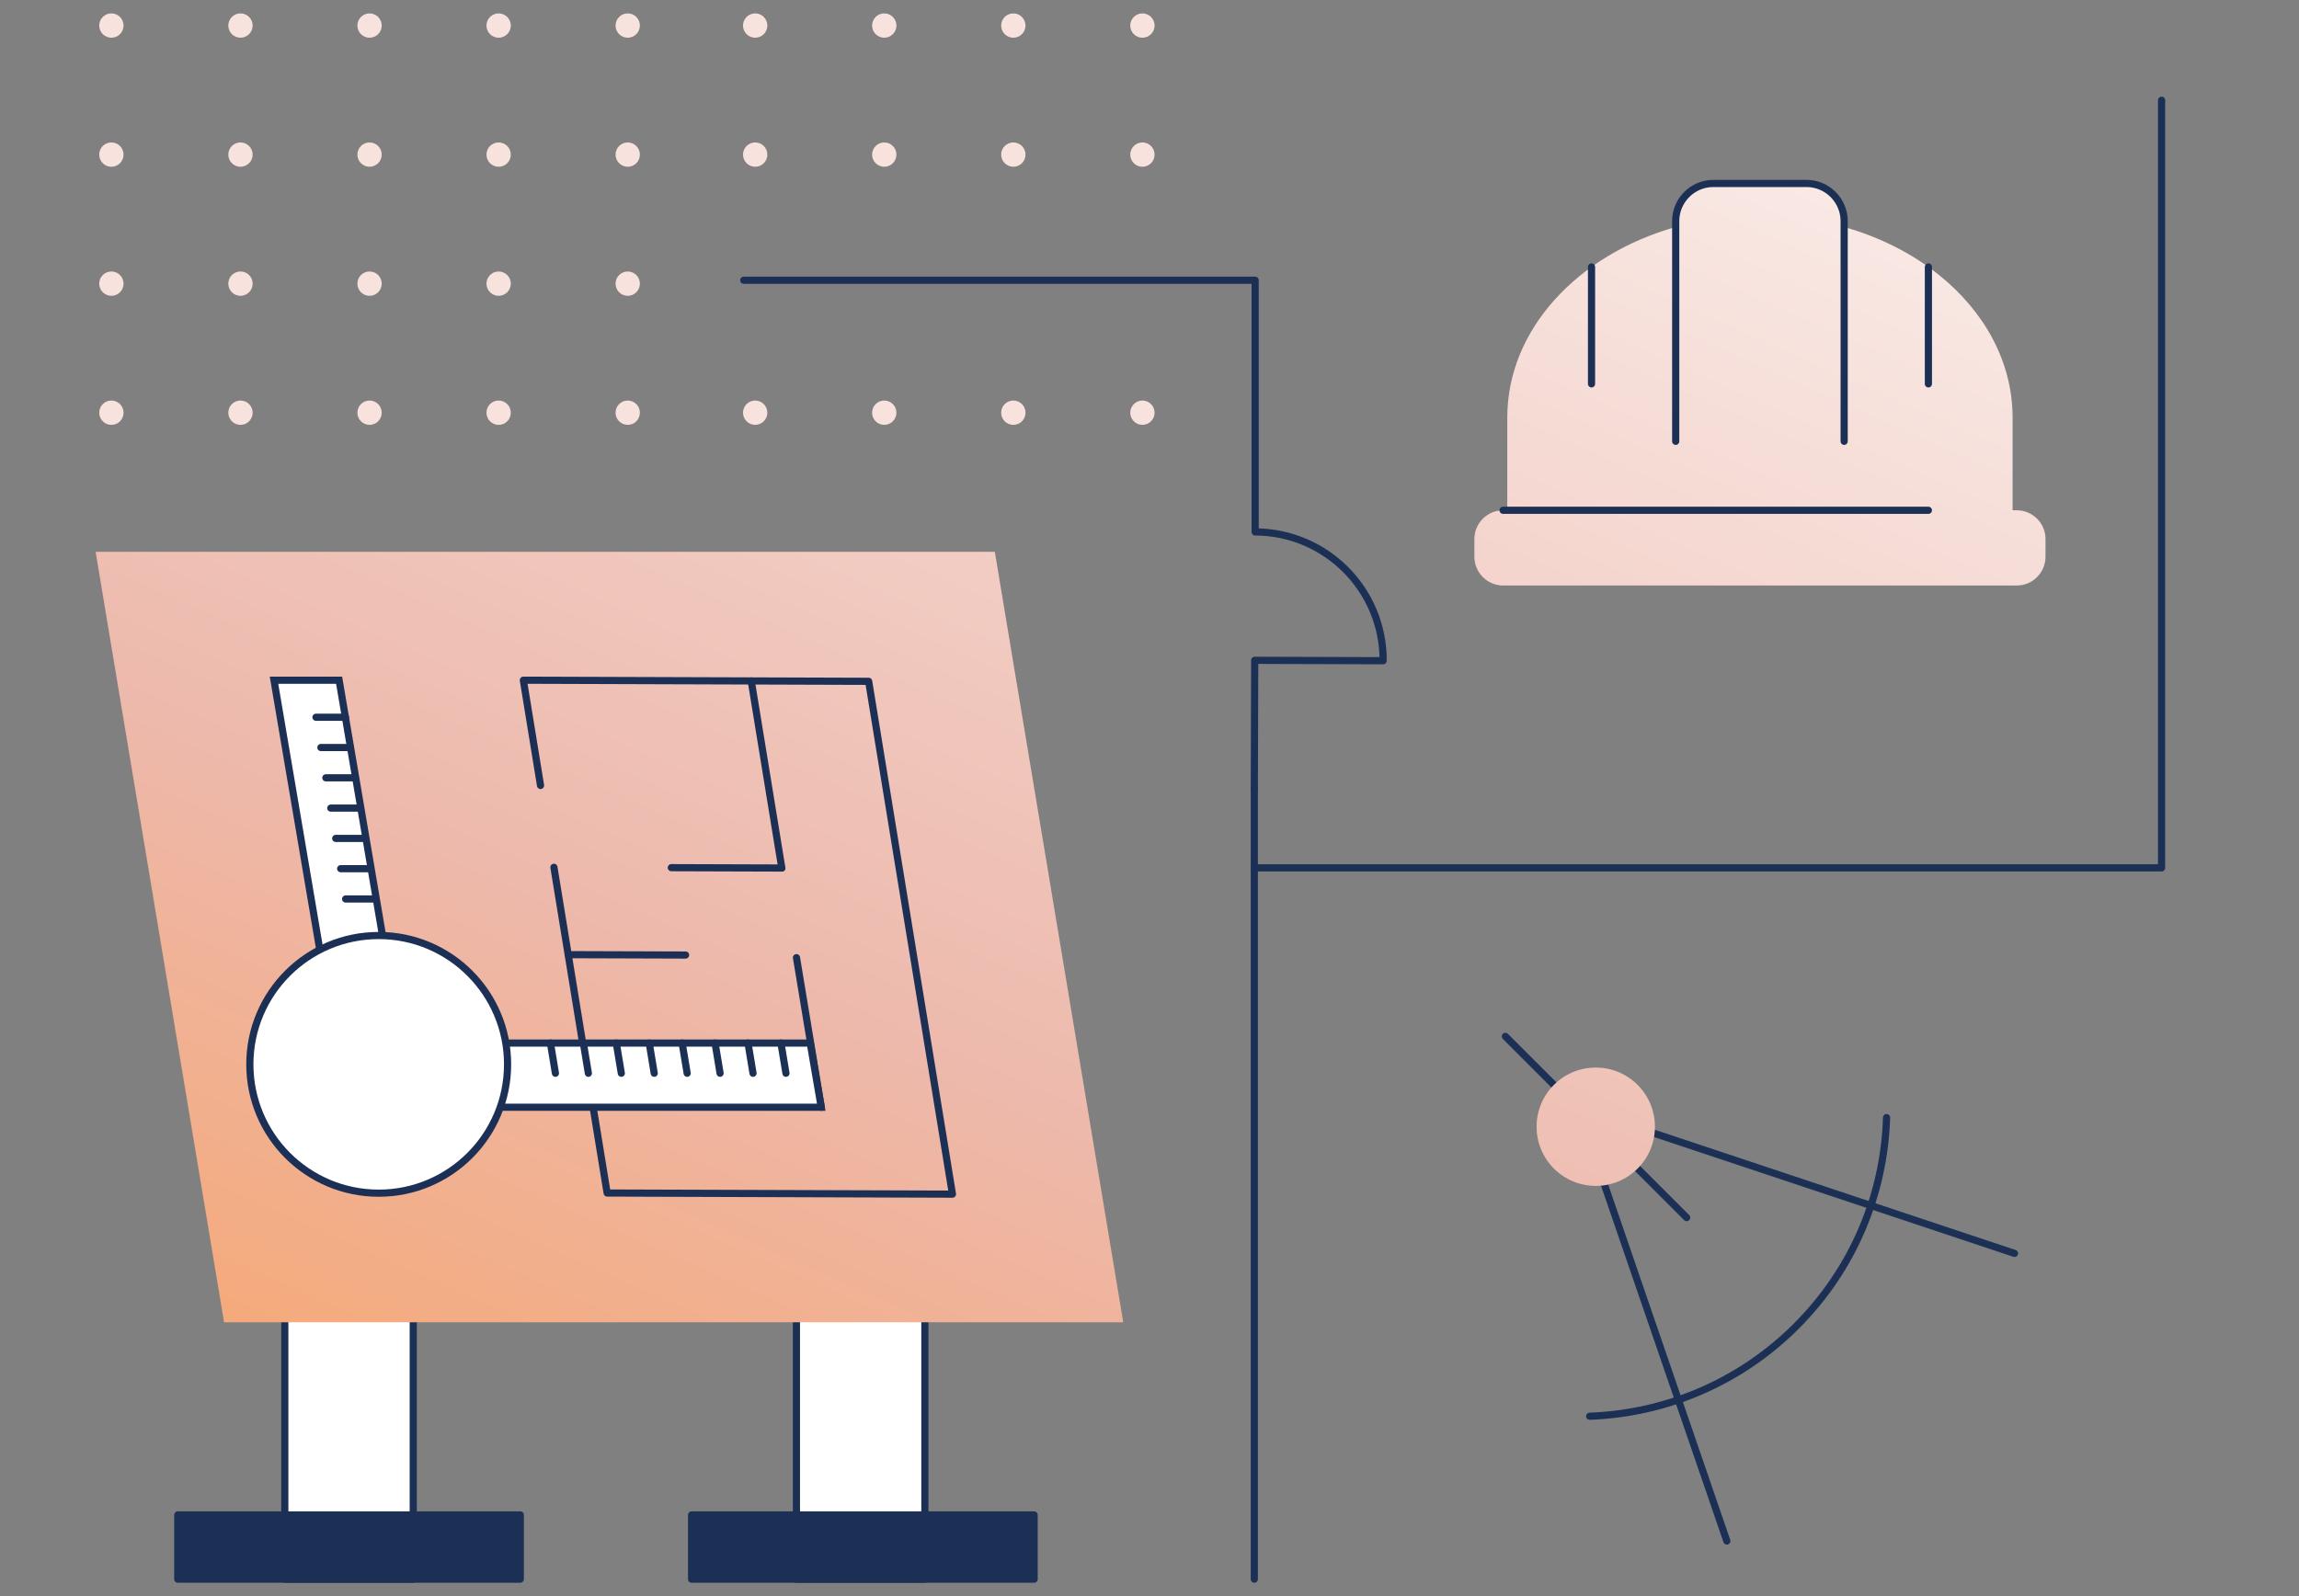 <svg width="360" height="250" viewBox="0 0 360 250" fill="none" xmlns="http://www.w3.org/2000/svg">
<rect x="0" y="0" width="360" height="250" fill="#808080" stroke="none"/>
<path d="M196.412 247.349V135.932H338.481V15.7" stroke="#1C3056" stroke-width="1.123" stroke-linecap="round" stroke-linejoin="round"/>
<path d="M124.713 247.346H144.828V186.999H124.713V247.346Z" fill="white" stroke="#1C3056" stroke-width="1.123" stroke-linecap="round" stroke-linejoin="round"/>
<path d="M44.596 247.346H64.711L64.711 186.999H44.596L44.596 247.346Z" fill="white" stroke="#1C3056" stroke-width="1.123" stroke-linecap="round" stroke-linejoin="round"/>
<path d="M108.296 247.346H161.935V237.288H108.296V247.346Z" fill="#1C3056" stroke="#1C3056" stroke-width="1.123" stroke-linecap="round" stroke-linejoin="round"/>
<path d="M27.834 247.346H81.473V237.288H27.834V247.346Z" fill="#1C3056" stroke="#1C3056" stroke-width="1.123" stroke-linecap="round" stroke-linejoin="round"/>
<path d="M315.454 196.32L247.116 173.543L270.406 241.372" stroke="#1C3056" stroke-width="1.123" stroke-linecap="round" stroke-linejoin="round"/>
<path d="M248.92 221.828C260.681 221.394 272.307 216.689 281.286 207.709C290.337 198.658 295.05 186.909 295.417 175.051" stroke="#1C3056" stroke-width="1.123" stroke-linecap="round" stroke-linejoin="round"/>
<path d="M235.726 162.332L264.113 190.716" stroke="#1C3056" stroke-width="1.123" stroke-linecap="round" stroke-linejoin="round"/>
<path d="M155.777 86.426H14.973L35.088 207.115H175.892L155.777 86.426ZM315.813 79.928H315.15V65.404C315.15 56.661 310.722 48.752 303.566 43.021C299.433 39.719 294.399 37.14 288.777 35.557V34.625C288.777 31.384 286.126 28.733 282.885 28.733H268.291C265.053 28.733 262.403 31.384 262.403 34.625V35.553C247.034 39.895 236.025 51.619 236.025 65.404V79.928H235.366C232.896 79.928 230.875 81.949 230.875 84.419V87.216C230.875 89.686 232.896 91.707 235.366 91.707H315.813C318.283 91.707 320.305 89.686 320.305 87.216V84.419C320.305 81.949 318.283 79.928 315.813 79.928ZM256.432 183.035C260.052 179.416 260.052 173.546 256.432 169.927C252.813 166.307 246.944 166.307 243.324 169.927C239.705 173.546 239.705 179.416 243.324 183.035C246.944 186.655 252.813 186.655 256.432 183.035Z" fill="url(#paint0_linear_606_27189)"/>
<path d="M84.642 123.029L81.951 106.541L136.024 106.717L149.144 187.04L95.071 186.864L86.739 135.846" stroke="#1C3056" stroke-width="1.123" stroke-linecap="round" stroke-linejoin="round"/>
<path d="M117.638 106.657L122.425 135.962" stroke="#1C3056" stroke-width="1.123" stroke-linecap="round" stroke-linejoin="round"/>
<path d="M124.72 149.998L128.601 173.43" stroke="#1C3056" stroke-width="1.123" stroke-linecap="round" stroke-linejoin="round"/>
<path d="M122.425 135.961L105.121 135.905" stroke="#1C3056" stroke-width="1.123" stroke-linecap="round" stroke-linejoin="round"/>
<path d="M107.356 149.59L88.974 149.53" stroke="#1C3056" stroke-width="1.123" stroke-linecap="round" stroke-linejoin="round"/>
<path d="M39.46 166.887C39.46 177.866 48.361 186.767 59.339 186.767C68.027 186.767 75.409 181.194 78.111 173.43H128.598L126.872 163.373H78.901C77.276 154.277 69.472 147.326 59.98 147.027L53.103 106.545H42.907L50.161 149.254C43.802 152.57 39.456 159.218 39.456 166.887H39.46Z" fill="white" stroke="#1C3056" stroke-width="1.123" stroke-miterlimit="10"/>
<path d="M122.287 163.372L123.073 168.107" stroke="#1C3056" stroke-width="1.123" stroke-linecap="round" stroke-linejoin="round"/>
<path d="M117.129 163.372L117.915 168.107" stroke="#1C3056" stroke-width="1.123" stroke-linecap="round" stroke-linejoin="round"/>
<path d="M111.975 163.372L112.757 168.107" stroke="#1C3056" stroke-width="1.123" stroke-linecap="round" stroke-linejoin="round"/>
<path d="M106.817 163.372L107.603 168.107" stroke="#1C3056" stroke-width="1.123" stroke-linecap="round" stroke-linejoin="round"/>
<path d="M101.663 163.372L102.445 168.107" stroke="#1C3056" stroke-width="1.123" stroke-linecap="round" stroke-linejoin="round"/>
<path d="M96.505 163.372L97.291 168.107" stroke="#1C3056" stroke-width="1.123" stroke-linecap="round" stroke-linejoin="round"/>
<path d="M91.347 163.372L92.133 168.107" stroke="#1C3056" stroke-width="1.123" stroke-linecap="round" stroke-linejoin="round"/>
<path d="M86.193 163.372L86.975 168.107" stroke="#1C3056" stroke-width="1.123" stroke-linecap="round" stroke-linejoin="round"/>
<path d="M54.096 112.343H49.477" stroke="#1C3056" stroke-width="1.123" stroke-linecap="round" stroke-linejoin="round"/>
<path d="M54.866 117.085H50.247" stroke="#1C3056" stroke-width="1.123" stroke-linecap="round" stroke-linejoin="round"/>
<path d="M55.641 121.831H51.023" stroke="#1C3056" stroke-width="1.123" stroke-linecap="round" stroke-linejoin="round"/>
<path d="M56.412 126.574H51.797" stroke="#1C3056" stroke-width="1.123" stroke-linecap="round" stroke-linejoin="round"/>
<path d="M57.187 131.32H52.568" stroke="#1C3056" stroke-width="1.123" stroke-linecap="round" stroke-linejoin="round"/>
<path d="M57.962 136.062H53.343" stroke="#1C3056" stroke-width="1.123" stroke-linecap="round" stroke-linejoin="round"/>
<path d="M58.733 140.809H54.118" stroke="#1C3056" stroke-width="1.123" stroke-linecap="round" stroke-linejoin="round"/>
<path d="M59.302 186.89C70.447 186.89 79.481 177.856 79.481 166.711C79.481 155.567 70.447 146.532 59.302 146.532C48.157 146.532 39.123 155.567 39.123 166.711C39.123 177.856 48.157 186.89 59.302 186.89Z" fill="white" stroke="#1C3056" stroke-width="1.123" stroke-miterlimit="10"/>
<path d="M196.412 135.932V123.539" stroke="#1C3056" stroke-width="1.123" stroke-linecap="round" stroke-linejoin="round"/>
<path d="M196.412 123.538L196.475 103.427L216.587 103.49C216.624 92.384 207.649 83.352 196.543 83.315V43.893H116.463" stroke="#1C3056" stroke-width="1.123" stroke-linecap="round" stroke-linejoin="round"/>
<path d="M249.216 41.812V60.127" stroke="#1C3056" stroke-width="1.123" stroke-linecap="round" stroke-linejoin="round"/>
<path d="M301.968 41.812V60.127" stroke="#1C3056" stroke-width="1.123" stroke-linecap="round" stroke-linejoin="round"/>
<path d="M235.366 79.928H301.967" stroke="#1C3056" stroke-width="1.123" stroke-linecap="round" stroke-linejoin="round"/>
<path d="M288.776 69.125V34.625C288.776 31.384 286.126 28.733 282.884 28.733H268.29C265.049 28.733 262.398 31.384 262.398 34.625V69.125" stroke="#1C3056" stroke-width="1.123" stroke-linecap="round" stroke-linejoin="round"/>
<path d="M17.442 5.351C18.185 5.351 18.786 4.749 18.786 4.007C18.786 3.265 18.185 2.663 17.442 2.663C16.7 2.663 16.099 3.265 16.099 4.007C16.099 4.749 16.7 5.351 17.442 5.351Z" fill="#F8E2DD"/>
<path d="M17.442 5.908C16.39 5.908 15.537 5.055 15.537 4.003C15.537 2.951 16.39 2.098 17.442 2.098C18.494 2.098 19.348 2.951 19.348 4.003C19.348 5.055 18.494 5.908 17.442 5.908ZM17.442 3.224C17.012 3.224 16.66 3.576 16.66 4.007C16.66 4.437 17.012 4.789 17.442 4.789C17.873 4.789 18.225 4.437 18.225 4.007C18.225 3.576 17.873 3.224 17.442 3.224Z" fill="#F8E2DD"/>
<path d="M37.656 5.351C38.398 5.351 39 4.749 39 4.007C39 3.265 38.398 2.663 37.656 2.663C36.914 2.663 36.312 3.265 36.312 4.007C36.312 4.749 36.914 5.351 37.656 5.351Z" fill="#F8E2DD"/>
<path d="M37.656 5.908C36.604 5.908 35.751 5.055 35.751 4.003C35.751 2.951 36.604 2.098 37.656 2.098C38.708 2.098 39.562 2.951 39.562 4.003C39.562 5.055 38.708 5.908 37.656 5.908ZM37.656 3.224C37.226 3.224 36.874 3.576 36.874 4.007C36.874 4.437 37.226 4.789 37.656 4.789C38.087 4.789 38.438 4.437 38.438 4.007C38.438 3.576 38.087 3.224 37.656 3.224Z" fill="#F8E2DD"/>
<path d="M57.868 5.351C58.61 5.351 59.212 4.749 59.212 4.007C59.212 3.265 58.61 2.663 57.868 2.663C57.126 2.663 56.524 3.265 56.524 4.007C56.524 4.749 57.126 5.351 57.868 5.351Z" fill="#F8E2DD"/>
<path d="M57.868 5.908C56.816 5.908 55.963 5.055 55.963 4.003C55.963 2.951 56.816 2.098 57.868 2.098C58.92 2.098 59.773 2.951 59.773 4.003C59.773 5.055 58.92 5.908 57.868 5.908ZM57.868 3.224C57.438 3.224 57.086 3.576 57.086 4.007C57.086 4.437 57.438 4.789 57.868 4.789C58.299 4.789 58.65 4.437 58.65 4.007C58.65 3.576 58.299 3.224 57.868 3.224Z" fill="#F8E2DD"/>
<path d="M78.081 5.351C78.823 5.351 79.425 4.749 79.425 4.007C79.425 3.265 78.823 2.663 78.081 2.663C77.339 2.663 76.737 3.265 76.737 4.007C76.737 4.749 77.339 5.351 78.081 5.351Z" fill="#F8E2DD"/>
<path d="M78.081 5.908C77.029 5.908 76.175 5.055 76.175 4.003C76.175 2.951 77.029 2.098 78.081 2.098C79.133 2.098 79.986 2.951 79.986 4.003C79.986 5.055 79.133 5.908 78.081 5.908ZM78.081 3.224C77.65 3.224 77.299 3.576 77.299 4.007C77.299 4.437 77.65 4.789 78.081 4.789C78.511 4.789 78.863 4.437 78.863 4.007C78.863 3.576 78.511 3.224 78.081 3.224Z" fill="#F8E2DD"/>
<path d="M98.294 5.351C99.036 5.351 99.638 4.749 99.638 4.007C99.638 3.265 99.036 2.663 98.294 2.663C97.552 2.663 96.95 3.265 96.95 4.007C96.95 4.749 97.552 5.351 98.294 5.351Z" fill="#F8E2DD"/>
<path d="M98.294 5.908C97.242 5.908 96.389 5.055 96.389 4.003C96.389 2.951 97.242 2.098 98.294 2.098C99.346 2.098 100.199 2.951 100.199 4.003C100.199 5.055 99.346 5.908 98.294 5.908ZM98.294 3.224C97.864 3.224 97.512 3.576 97.512 4.007C97.512 4.437 97.864 4.789 98.294 4.789C98.724 4.789 99.076 4.437 99.076 4.007C99.076 3.576 98.724 3.224 98.294 3.224Z" fill="#F8E2DD"/>
<path d="M17.442 25.564C18.185 25.564 18.786 24.962 18.786 24.22C18.786 23.478 18.185 22.876 17.442 22.876C16.7 22.876 16.099 23.478 16.099 24.22C16.099 24.962 16.7 25.564 17.442 25.564Z" fill="#F8E2DD"/>
<path d="M17.442 26.121C16.39 26.121 15.537 25.268 15.537 24.216C15.537 23.164 16.39 22.311 17.442 22.311C18.494 22.311 19.348 23.164 19.348 24.216C19.348 25.268 18.494 26.121 17.442 26.121ZM17.442 23.437C17.012 23.437 16.66 23.789 16.66 24.22C16.66 24.65 17.012 25.002 17.442 25.002C17.873 25.002 18.225 24.65 18.225 24.22C18.225 23.789 17.873 23.437 17.442 23.437Z" fill="#F8E2DD"/>
<path d="M37.656 25.564C38.398 25.564 39 24.962 39 24.22C39 23.478 38.398 22.876 37.656 22.876C36.914 22.876 36.312 23.478 36.312 24.22C36.312 24.962 36.914 25.564 37.656 25.564Z" fill="#F8E2DD"/>
<path d="M37.656 26.121C36.604 26.121 35.751 25.268 35.751 24.216C35.751 23.164 36.604 22.311 37.656 22.311C38.708 22.311 39.562 23.164 39.562 24.216C39.562 25.268 38.708 26.121 37.656 26.121ZM37.656 23.437C37.226 23.437 36.874 23.789 36.874 24.22C36.874 24.65 37.226 25.002 37.656 25.002C38.087 25.002 38.438 24.65 38.438 24.22C38.438 23.789 38.087 23.437 37.656 23.437Z" fill="#F8E2DD"/>
<path d="M57.868 25.564C58.61 25.564 59.212 24.962 59.212 24.22C59.212 23.478 58.61 22.876 57.868 22.876C57.126 22.876 56.524 23.478 56.524 24.22C56.524 24.962 57.126 25.564 57.868 25.564Z" fill="#F8E2DD"/>
<path d="M57.868 26.121C56.816 26.121 55.963 25.268 55.963 24.216C55.963 23.164 56.816 22.311 57.868 22.311C58.92 22.311 59.773 23.164 59.773 24.216C59.773 25.268 58.92 26.121 57.868 26.121ZM57.868 23.437C57.438 23.437 57.086 23.789 57.086 24.22C57.086 24.65 57.438 25.002 57.868 25.002C58.299 25.002 58.65 24.65 58.65 24.22C58.65 23.789 58.299 23.437 57.868 23.437Z" fill="#F8E2DD"/>
<path d="M78.081 25.564C78.823 25.564 79.425 24.962 79.425 24.22C79.425 23.478 78.823 22.876 78.081 22.876C77.339 22.876 76.737 23.478 76.737 24.22C76.737 24.962 77.339 25.564 78.081 25.564Z" fill="#F8E2DD"/>
<path d="M78.081 26.121C77.029 26.121 76.175 25.268 76.175 24.216C76.175 23.164 77.029 22.311 78.081 22.311C79.133 22.311 79.986 23.164 79.986 24.216C79.986 25.268 79.133 26.121 78.081 26.121ZM78.081 23.437C77.65 23.437 77.299 23.789 77.299 24.22C77.299 24.65 77.65 25.002 78.081 25.002C78.511 25.002 78.863 24.65 78.863 24.22C78.863 23.789 78.511 23.437 78.081 23.437Z" fill="#F8E2DD"/>
<path d="M98.294 25.564C99.036 25.564 99.638 24.962 99.638 24.22C99.638 23.478 99.036 22.876 98.294 22.876C97.552 22.876 96.95 23.478 96.95 24.22C96.95 24.962 97.552 25.564 98.294 25.564Z" fill="#F8E2DD"/>
<path d="M98.294 26.121C97.242 26.121 96.389 25.268 96.389 24.216C96.389 23.164 97.242 22.311 98.294 22.311C99.346 22.311 100.199 23.164 100.199 24.216C100.199 25.268 99.346 26.121 98.294 26.121ZM98.294 23.437C97.864 23.437 97.512 23.789 97.512 24.22C97.512 24.65 97.864 25.002 98.294 25.002C98.724 25.002 99.076 24.65 99.076 24.22C99.076 23.789 98.724 23.437 98.294 23.437Z" fill="#F8E2DD"/>
<path d="M17.442 45.776C18.185 45.776 18.786 45.175 18.786 44.433C18.786 43.691 18.185 43.089 17.442 43.089C16.7 43.089 16.099 43.691 16.099 44.433C16.099 45.175 16.7 45.776 17.442 45.776Z" fill="#F8E2DD"/>
<path d="M17.442 46.334C16.39 46.334 15.537 45.48 15.537 44.429C15.537 43.377 16.39 42.523 17.442 42.523C18.494 42.523 19.348 43.377 19.348 44.429C19.348 45.48 18.494 46.334 17.442 46.334ZM17.442 43.65C17.012 43.65 16.66 44.002 16.66 44.432C16.66 44.863 17.012 45.215 17.442 45.215C17.873 45.215 18.225 44.863 18.225 44.432C18.225 44.002 17.873 43.65 17.442 43.65Z" fill="#F8E2DD"/>
<path d="M37.656 45.776C38.398 45.776 39 45.175 39 44.433C39 43.691 38.398 43.089 37.656 43.089C36.914 43.089 36.312 43.691 36.312 44.433C36.312 45.175 36.914 45.776 37.656 45.776Z" fill="#F8E2DD"/>
<path d="M37.656 46.334C36.604 46.334 35.751 45.48 35.751 44.429C35.751 43.377 36.604 42.523 37.656 42.523C38.708 42.523 39.562 43.377 39.562 44.429C39.562 45.48 38.708 46.334 37.656 46.334ZM37.656 43.65C37.226 43.65 36.874 44.002 36.874 44.432C36.874 44.863 37.226 45.215 37.656 45.215C38.087 45.215 38.438 44.863 38.438 44.432C38.438 44.002 38.087 43.65 37.656 43.65Z" fill="#F8E2DD"/>
<path d="M57.868 45.776C58.61 45.776 59.212 45.175 59.212 44.433C59.212 43.691 58.61 43.089 57.868 43.089C57.126 43.089 56.524 43.691 56.524 44.433C56.524 45.175 57.126 45.776 57.868 45.776Z" fill="#F8E2DD"/>
<path d="M57.868 46.334C56.816 46.334 55.963 45.48 55.963 44.429C55.963 43.377 56.816 42.523 57.868 42.523C58.92 42.523 59.773 43.377 59.773 44.429C59.773 45.48 58.92 46.334 57.868 46.334ZM57.868 43.65C57.438 43.65 57.086 44.002 57.086 44.432C57.086 44.863 57.438 45.215 57.868 45.215C58.299 45.215 58.65 44.863 58.65 44.432C58.65 44.002 58.299 43.65 57.868 43.65Z" fill="#F8E2DD"/>
<path d="M78.081 45.776C78.823 45.776 79.425 45.175 79.425 44.433C79.425 43.691 78.823 43.089 78.081 43.089C77.339 43.089 76.737 43.691 76.737 44.433C76.737 45.175 77.339 45.776 78.081 45.776Z" fill="#F8E2DD"/>
<path d="M78.081 46.334C77.029 46.334 76.175 45.48 76.175 44.429C76.175 43.377 77.029 42.523 78.081 42.523C79.133 42.523 79.986 43.377 79.986 44.429C79.986 45.48 79.133 46.334 78.081 46.334ZM78.081 43.65C77.65 43.65 77.299 44.002 77.299 44.432C77.299 44.863 77.65 45.215 78.081 45.215C78.511 45.215 78.863 44.863 78.863 44.432C78.863 44.002 78.511 43.65 78.081 43.65Z" fill="#F8E2DD"/>
<path d="M98.294 45.776C99.036 45.776 99.638 45.175 99.638 44.433C99.638 43.691 99.036 43.089 98.294 43.089C97.552 43.089 96.95 43.691 96.95 44.433C96.95 45.175 97.552 45.776 98.294 45.776Z" fill="#F8E2DD"/>
<path d="M98.294 46.334C97.242 46.334 96.389 45.48 96.389 44.429C96.389 43.377 97.242 42.523 98.294 42.523C99.346 42.523 100.199 43.377 100.199 44.429C100.199 45.48 99.346 46.334 98.294 46.334ZM98.294 43.65C97.864 43.65 97.512 44.002 97.512 44.432C97.512 44.863 97.864 45.215 98.294 45.215C98.724 45.215 99.076 44.863 99.076 44.432C99.076 44.002 98.724 43.65 98.294 43.65Z" fill="#F8E2DD"/>
<path d="M17.442 65.989C18.185 65.989 18.786 65.388 18.786 64.645C18.786 63.903 18.185 63.302 17.442 63.302C16.7 63.302 16.099 63.903 16.099 64.645C16.099 65.388 16.7 65.989 17.442 65.989Z" fill="#F8E2DD"/>
<path d="M17.442 66.547C16.39 66.547 15.537 65.693 15.537 64.642C15.537 63.59 16.39 62.736 17.442 62.736C18.494 62.736 19.348 63.59 19.348 64.642C19.348 65.693 18.494 66.547 17.442 66.547ZM17.442 63.863C17.012 63.863 16.66 64.215 16.66 64.645C16.66 65.076 17.012 65.428 17.442 65.428C17.873 65.428 18.225 65.076 18.225 64.645C18.225 64.215 17.873 63.863 17.442 63.863Z" fill="#F8E2DD"/>
<path d="M37.656 65.989C38.398 65.989 39 65.388 39 64.645C39 63.903 38.398 63.302 37.656 63.302C36.914 63.302 36.312 63.903 36.312 64.645C36.312 65.388 36.914 65.989 37.656 65.989Z" fill="#F8E2DD"/>
<path d="M37.656 66.547C36.604 66.547 35.751 65.693 35.751 64.642C35.751 63.59 36.604 62.736 37.656 62.736C38.708 62.736 39.562 63.59 39.562 64.642C39.562 65.693 38.708 66.547 37.656 66.547ZM37.656 63.863C37.226 63.863 36.874 64.215 36.874 64.645C36.874 65.076 37.226 65.428 37.656 65.428C38.087 65.428 38.438 65.076 38.438 64.645C38.438 64.215 38.087 63.863 37.656 63.863Z" fill="#F8E2DD"/>
<path d="M57.868 65.989C58.61 65.989 59.212 65.388 59.212 64.645C59.212 63.903 58.61 63.302 57.868 63.302C57.126 63.302 56.524 63.903 56.524 64.645C56.524 65.388 57.126 65.989 57.868 65.989Z" fill="#F8E2DD"/>
<path d="M57.868 66.547C56.816 66.547 55.963 65.693 55.963 64.642C55.963 63.59 56.816 62.736 57.868 62.736C58.92 62.736 59.773 63.59 59.773 64.642C59.773 65.693 58.92 66.547 57.868 66.547ZM57.868 63.863C57.438 63.863 57.086 64.215 57.086 64.645C57.086 65.076 57.438 65.428 57.868 65.428C58.299 65.428 58.65 65.076 58.65 64.645C58.65 64.215 58.299 63.863 57.868 63.863Z" fill="#F8E2DD"/>
<path d="M78.081 65.989C78.823 65.989 79.425 65.388 79.425 64.645C79.425 63.903 78.823 63.302 78.081 63.302C77.339 63.302 76.737 63.903 76.737 64.645C76.737 65.388 77.339 65.989 78.081 65.989Z" fill="#F8E2DD"/>
<path d="M78.081 66.547C77.029 66.547 76.175 65.693 76.175 64.642C76.175 63.59 77.029 62.736 78.081 62.736C79.133 62.736 79.986 63.59 79.986 64.642C79.986 65.693 79.133 66.547 78.081 66.547ZM78.081 63.863C77.65 63.863 77.299 64.215 77.299 64.645C77.299 65.076 77.65 65.428 78.081 65.428C78.511 65.428 78.863 65.076 78.863 64.645C78.863 64.215 78.511 63.863 78.081 63.863Z" fill="#F8E2DD"/>
<path d="M98.294 65.989C99.036 65.989 99.638 65.388 99.638 64.645C99.638 63.903 99.036 63.302 98.294 63.302C97.552 63.302 96.95 63.903 96.95 64.645C96.95 65.388 97.552 65.989 98.294 65.989Z" fill="#F8E2DD"/>
<path d="M98.294 66.547C97.242 66.547 96.389 65.693 96.389 64.642C96.389 63.59 97.242 62.736 98.294 62.736C99.346 62.736 100.199 63.59 100.199 64.642C100.199 65.693 99.346 66.547 98.294 66.547ZM98.294 63.863C97.864 63.863 97.512 64.215 97.512 64.645C97.512 65.076 97.864 65.428 98.294 65.428C98.724 65.428 99.076 65.076 99.076 64.645C99.076 64.215 98.724 63.863 98.294 63.863Z" fill="#F8E2DD"/>
<path d="M118.249 5.351C118.991 5.351 119.593 4.749 119.593 4.007C119.593 3.265 118.991 2.663 118.249 2.663C117.507 2.663 116.906 3.265 116.906 4.007C116.906 4.749 117.507 5.351 118.249 5.351Z" fill="#F8E2DD"/>
<path d="M118.253 5.908C117.201 5.908 116.348 5.055 116.348 4.003C116.348 2.951 117.201 2.098 118.253 2.098C119.305 2.098 120.158 2.951 120.158 4.003C120.158 5.055 119.305 5.908 118.253 5.908ZM118.253 3.224C117.822 3.224 117.471 3.576 117.471 4.007C117.471 4.437 117.822 4.789 118.253 4.789C118.683 4.789 119.035 4.437 119.035 4.007C119.035 3.576 118.683 3.224 118.253 3.224Z" fill="#F8E2DD"/>
<path d="M138.462 5.351C139.204 5.351 139.806 4.749 139.806 4.007C139.806 3.265 139.204 2.663 138.462 2.663C137.72 2.663 137.118 3.265 137.118 4.007C137.118 4.749 137.72 5.351 138.462 5.351Z" fill="#F8E2DD"/>
<path d="M138.466 5.908C137.414 5.908 136.561 5.055 136.561 4.003C136.561 2.951 137.414 2.098 138.466 2.098C139.518 2.098 140.371 2.951 140.371 4.003C140.371 5.055 139.518 5.908 138.466 5.908ZM138.466 3.224C138.035 3.224 137.683 3.576 137.683 4.007C137.683 4.437 138.035 4.789 138.466 4.789C138.896 4.789 139.248 4.437 139.248 4.007C139.248 3.576 138.896 3.224 138.466 3.224Z" fill="#F8E2DD"/>
<path d="M158.674 5.351C159.416 5.351 160.018 4.749 160.018 4.007C160.018 3.265 159.416 2.663 158.674 2.663C157.932 2.663 157.33 3.265 157.33 4.007C157.33 4.749 157.932 5.351 158.674 5.351Z" fill="#F8E2DD"/>
<path d="M158.678 5.908C157.626 5.908 156.772 5.055 156.772 4.003C156.772 2.951 157.626 2.098 158.678 2.098C159.73 2.098 160.583 2.951 160.583 4.003C160.583 5.055 159.73 5.908 158.678 5.908ZM158.678 3.224C158.247 3.224 157.895 3.576 157.895 4.007C157.895 4.437 158.247 4.789 158.678 4.789C159.108 4.789 159.46 4.437 159.46 4.007C159.46 3.576 159.108 3.224 158.678 3.224Z" fill="#F8E2DD"/>
<path d="M178.887 5.351C179.629 5.351 180.231 4.749 180.231 4.007C180.231 3.265 179.629 2.663 178.887 2.663C178.145 2.663 177.543 3.265 177.543 4.007C177.543 4.749 178.145 5.351 178.887 5.351Z" fill="#F8E2DD"/>
<path d="M178.891 5.908C177.839 5.908 176.986 5.055 176.986 4.003C176.986 2.951 177.839 2.098 178.891 2.098C179.943 2.098 180.796 2.951 180.796 4.003C180.796 5.055 179.943 5.908 178.891 5.908ZM178.891 3.224C178.46 3.224 178.109 3.576 178.109 4.007C178.109 4.437 178.46 4.789 178.891 4.789C179.321 4.789 179.673 4.437 179.673 4.007C179.673 3.576 179.321 3.224 178.891 3.224Z" fill="#F8E2DD"/>
<path d="M118.249 25.564C118.991 25.564 119.593 24.962 119.593 24.22C119.593 23.478 118.991 22.876 118.249 22.876C117.507 22.876 116.906 23.478 116.906 24.22C116.906 24.962 117.507 25.564 118.249 25.564Z" fill="#F8E2DD"/>
<path d="M118.253 26.121C117.201 26.121 116.348 25.268 116.348 24.216C116.348 23.164 117.201 22.311 118.253 22.311C119.305 22.311 120.158 23.164 120.158 24.216C120.158 25.268 119.305 26.121 118.253 26.121ZM118.253 23.437C117.822 23.437 117.471 23.789 117.471 24.22C117.471 24.65 117.822 25.002 118.253 25.002C118.683 25.002 119.035 24.65 119.035 24.22C119.035 23.789 118.683 23.437 118.253 23.437Z" fill="#F8E2DD"/>
<path d="M138.462 25.564C139.204 25.564 139.806 24.962 139.806 24.22C139.806 23.478 139.204 22.876 138.462 22.876C137.72 22.876 137.118 23.478 137.118 24.22C137.118 24.962 137.72 25.564 138.462 25.564Z" fill="#F8E2DD"/>
<path d="M138.466 26.121C137.414 26.121 136.561 25.268 136.561 24.216C136.561 23.164 137.414 22.311 138.466 22.311C139.518 22.311 140.371 23.164 140.371 24.216C140.371 25.268 139.518 26.121 138.466 26.121ZM138.466 23.437C138.035 23.437 137.683 23.789 137.683 24.22C137.683 24.65 138.035 25.002 138.466 25.002C138.896 25.002 139.248 24.65 139.248 24.22C139.248 23.789 138.896 23.437 138.466 23.437Z" fill="#F8E2DD"/>
<path d="M158.674 25.564C159.416 25.564 160.018 24.962 160.018 24.22C160.018 23.478 159.416 22.876 158.674 22.876C157.932 22.876 157.33 23.478 157.33 24.22C157.33 24.962 157.932 25.564 158.674 25.564Z" fill="#F8E2DD"/>
<path d="M158.678 26.121C157.626 26.121 156.772 25.268 156.772 24.216C156.772 23.164 157.626 22.311 158.678 22.311C159.73 22.311 160.583 23.164 160.583 24.216C160.583 25.268 159.73 26.121 158.678 26.121ZM158.678 23.437C158.247 23.437 157.895 23.789 157.895 24.22C157.895 24.65 158.247 25.002 158.678 25.002C159.108 25.002 159.46 24.65 159.46 24.22C159.46 23.789 159.108 23.437 158.678 23.437Z" fill="#F8E2DD"/>
<path d="M178.887 25.564C179.629 25.564 180.231 24.962 180.231 24.22C180.231 23.478 179.629 22.876 178.887 22.876C178.145 22.876 177.543 23.478 177.543 24.22C177.543 24.962 178.145 25.564 178.887 25.564Z" fill="#F8E2DD"/>
<path d="M178.891 26.121C177.839 26.121 176.986 25.268 176.986 24.216C176.986 23.164 177.839 22.311 178.891 22.311C179.943 22.311 180.796 23.164 180.796 24.216C180.796 25.268 179.943 26.121 178.891 26.121ZM178.891 23.437C178.46 23.437 178.109 23.789 178.109 24.22C178.109 24.65 178.46 25.002 178.891 25.002C179.321 25.002 179.673 24.65 179.673 24.22C179.673 23.789 179.321 23.437 178.891 23.437Z" fill="#F8E2DD"/>
<path d="M118.249 65.989C118.991 65.989 119.593 65.388 119.593 64.645C119.593 63.903 118.991 63.302 118.249 63.302C117.507 63.302 116.906 63.903 116.906 64.645C116.906 65.388 117.507 65.989 118.249 65.989Z" fill="#F8E2DD"/>
<path d="M118.253 66.547C117.201 66.547 116.348 65.693 116.348 64.642C116.348 63.59 117.201 62.736 118.253 62.736C119.305 62.736 120.158 63.59 120.158 64.642C120.158 65.693 119.305 66.547 118.253 66.547ZM118.253 63.863C117.822 63.863 117.471 64.215 117.471 64.645C117.471 65.076 117.822 65.428 118.253 65.428C118.683 65.428 119.035 65.076 119.035 64.645C119.035 64.215 118.683 63.863 118.253 63.863Z" fill="#F8E2DD"/>
<path d="M138.462 65.989C139.204 65.989 139.806 65.388 139.806 64.645C139.806 63.903 139.204 63.302 138.462 63.302C137.72 63.302 137.118 63.903 137.118 64.645C137.118 65.388 137.72 65.989 138.462 65.989Z" fill="#F8E2DD"/>
<path d="M138.466 66.547C137.414 66.547 136.561 65.693 136.561 64.642C136.561 63.59 137.414 62.736 138.466 62.736C139.518 62.736 140.371 63.59 140.371 64.642C140.371 65.693 139.518 66.547 138.466 66.547ZM138.466 63.863C138.035 63.863 137.683 64.215 137.683 64.645C137.683 65.076 138.035 65.428 138.466 65.428C138.896 65.428 139.248 65.076 139.248 64.645C139.248 64.215 138.896 63.863 138.466 63.863Z" fill="#F8E2DD"/>
<path d="M158.674 65.989C159.416 65.989 160.018 65.388 160.018 64.645C160.018 63.903 159.416 63.302 158.674 63.302C157.932 63.302 157.33 63.903 157.33 64.645C157.33 65.388 157.932 65.989 158.674 65.989Z" fill="#F8E2DD"/>
<path d="M158.678 66.547C157.626 66.547 156.772 65.693 156.772 64.642C156.772 63.59 157.626 62.736 158.678 62.736C159.73 62.736 160.583 63.59 160.583 64.642C160.583 65.693 159.73 66.547 158.678 66.547ZM158.678 63.863C158.247 63.863 157.895 64.215 157.895 64.645C157.895 65.076 158.247 65.428 158.678 65.428C159.108 65.428 159.46 65.076 159.46 64.645C159.46 64.215 159.108 63.863 158.678 63.863Z" fill="#F8E2DD"/>
<path d="M178.887 65.989C179.629 65.989 180.231 65.388 180.231 64.645C180.231 63.903 179.629 63.302 178.887 63.302C178.145 63.302 177.543 63.903 177.543 64.645C177.543 65.388 178.145 65.989 178.887 65.989Z" fill="#F8E2DD"/>
<path d="M178.891 66.547C177.839 66.547 176.986 65.693 176.986 64.642C176.986 63.59 177.839 62.736 178.891 62.736C179.943 62.736 180.796 63.59 180.796 64.642C180.796 65.693 179.943 66.547 178.891 66.547ZM178.891 63.863C178.46 63.863 178.109 64.215 178.109 64.645C178.109 65.076 178.46 65.428 178.891 65.428C179.321 65.428 179.673 65.076 179.673 64.645C179.673 64.215 179.321 63.863 178.891 63.863Z" fill="#F8E2DD"/>
<defs>
<linearGradient id="paint0_linear_606_27189" x1="-70.444" y1="212.922" x2="86.219" y2="-140.29" gradientUnits="userSpaceOnUse">
<stop stop-color="#F9A15F"/>
<stop offset="0.34" stop-color="#EDB9AC"/>
<stop offset="0.855" stop-color="#FAEDEA"/>
</linearGradient>
</defs>
</svg>
